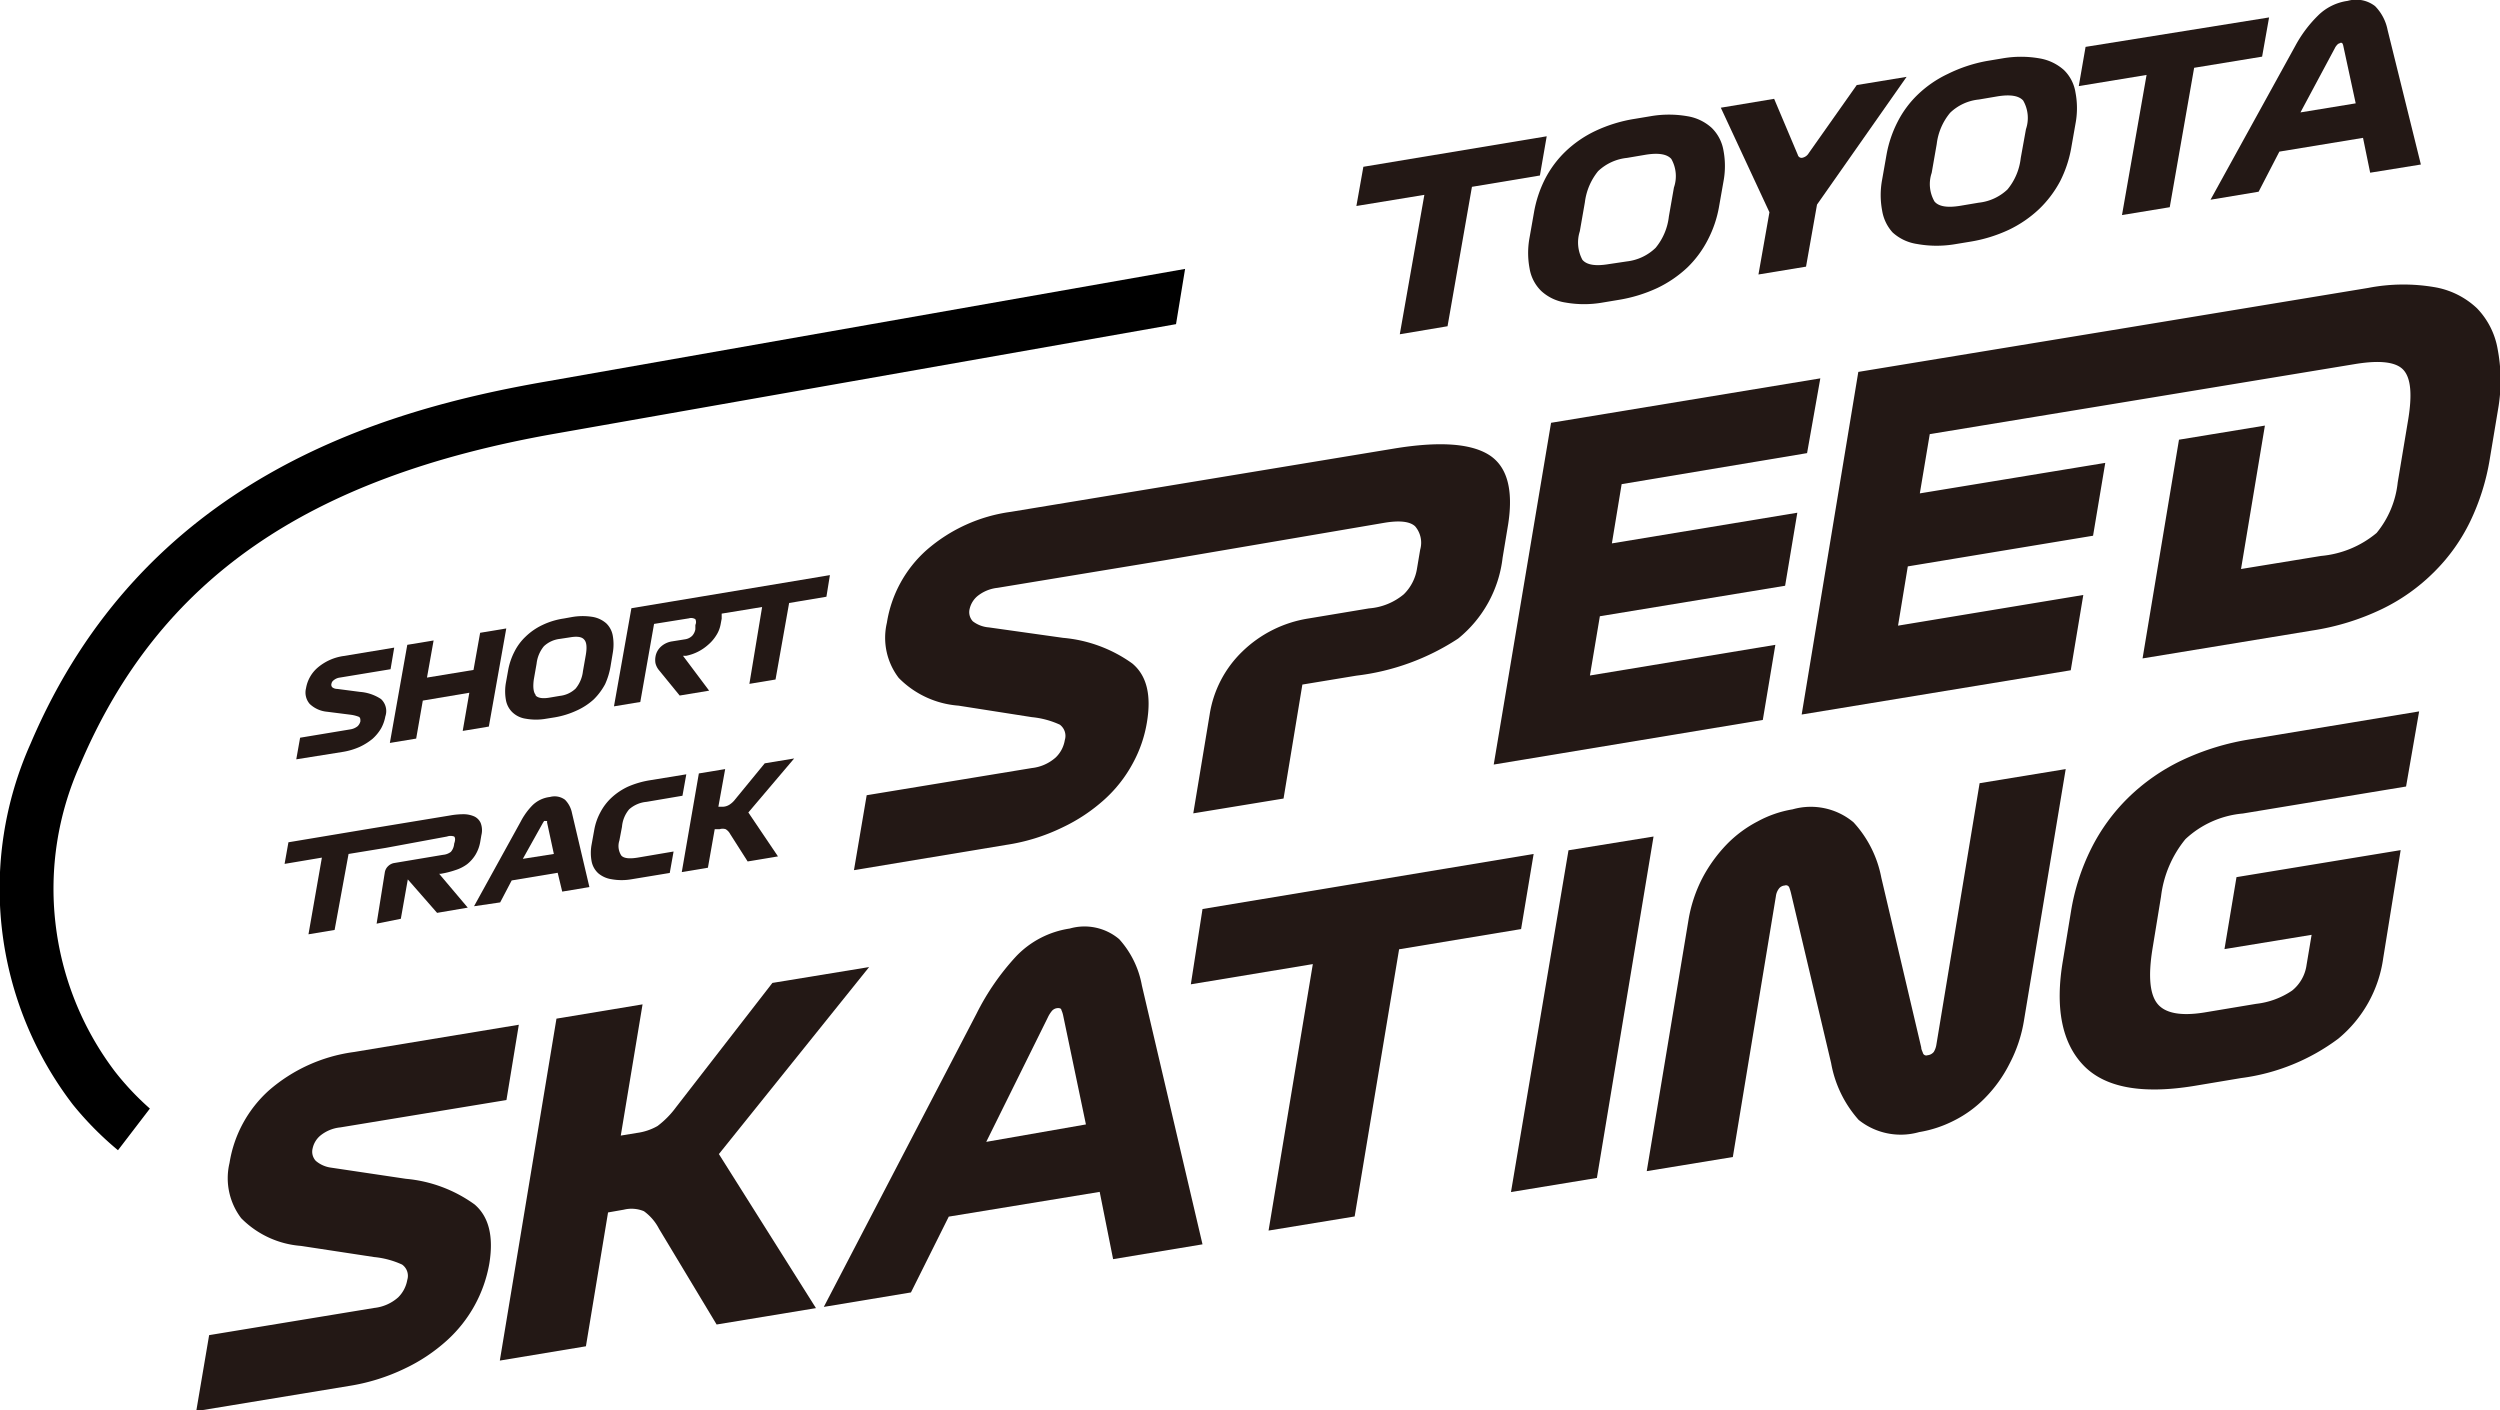 <svg xmlns="http://www.w3.org/2000/svg" viewBox="0 0 143.45 80.92"><defs><style>.cls-1{fill:#231815;}</style></defs><g id="レイヤー_2" data-name="レイヤー 2"><g id="レイヤー_1-2" data-name="レイヤー 1"><path class="cls-1" d="M81.73,11.18l-3.9.64.4-2.25L88.75,7.82l-.39,2.25-3.9.65-1.4,8-2.74.46Z"/><path class="cls-1" d="M98,13.75a6.05,6.05,0,0,1-1.17,1.59,6.79,6.79,0,0,1-1.72,1.18,8.46,8.46,0,0,1-2.25.69l-.9.15a6.14,6.14,0,0,1-2.13,0,2.63,2.63,0,0,1-1.39-.66,2.33,2.33,0,0,1-.67-1.28,4.81,4.81,0,0,1,0-1.81l.25-1.42a6.81,6.81,0,0,1,.63-1.91,6,6,0,0,1,1.18-1.59,6.54,6.54,0,0,1,1.72-1.18,8.35,8.35,0,0,1,2.25-.69l.9-.15a6.16,6.16,0,0,1,2.13,0,2.71,2.71,0,0,1,1.39.67,2.36,2.36,0,0,1,.67,1.28,4.81,4.81,0,0,1,0,1.81l-.25,1.42A6.52,6.52,0,0,1,98,13.75ZM90.8,14.91c.25.29.74.37,1.48.25L93.35,15A2.83,2.83,0,0,0,95,14.22a3.42,3.42,0,0,0,.76-1.8l.29-1.66a2,2,0,0,0-.15-1.64c-.25-.28-.74-.36-1.48-.24l-1.06.18a2.83,2.83,0,0,0-1.66.76,3.51,3.51,0,0,0-.76,1.79l-.29,1.66A2.1,2.1,0,0,0,90.8,14.91Z"/><path class="cls-1" d="M101.53,12.18l-2.79-6,3.06-.51,1.36,3.22a.22.22,0,0,0,.27.16.56.56,0,0,0,.36-.27l2.75-3.9,2.86-.47-5.14,7.33-.63,3.56-2.73.45Z"/><path class="cls-1" d="M118.21,10.4A6.32,6.32,0,0,1,117,12a6.79,6.79,0,0,1-1.72,1.18,8.39,8.39,0,0,1-2.24.69l-.91.15A6.33,6.33,0,0,1,110,14a2.66,2.66,0,0,1-1.4-.66A2.44,2.44,0,0,1,108,12.1a4.81,4.81,0,0,1,0-1.81l.25-1.42A6.68,6.68,0,0,1,108.88,7a5.84,5.84,0,0,1,1.17-1.58,6.47,6.47,0,0,1,1.72-1.18A8.46,8.46,0,0,1,114,3.5l.9-.15a6.16,6.16,0,0,1,2.13,0,2.79,2.79,0,0,1,1.4.67,2.29,2.29,0,0,1,.66,1.28,4.81,4.81,0,0,1,0,1.81l-.25,1.42A6.81,6.81,0,0,1,118.21,10.4ZM111,11.56c.24.29.73.37,1.47.25l1.07-.18a2.83,2.83,0,0,0,1.65-.76,3.42,3.42,0,0,0,.76-1.8l.3-1.66a2,2,0,0,0-.16-1.64c-.25-.28-.74-.36-1.48-.24l-1.06.18a2.77,2.77,0,0,0-1.65.76,3.43,3.43,0,0,0-.77,1.79l-.29,1.66A2,2,0,0,0,111,11.56Z"/><path class="cls-1" d="M123.17,4.3l-3.89.64.39-2.25L130.2,1l-.4,2.25-3.9.64-1.4,8-2.74.45Z"/><path class="cls-1" d="M135.59,7.91l-4.8.79L129.6,11l-2.76.46,4.86-8.82A7.27,7.27,0,0,1,133,.9a3,3,0,0,1,1.71-.85,1.77,1.77,0,0,1,1.57.3A2.68,2.68,0,0,1,137,1.72l1.91,7.72L136,9.91ZM132,6.45l3.17-.52-.71-3.29a.44.44,0,0,0-.06-.16s-.07-.06-.14,0a.27.27,0,0,0-.16.1.7.7,0,0,0-.13.19Z"/><path class="cls-1" d="M85.42,26.09c-1.07-.66-2.89-.77-5.44-.35L66.91,27.9h0L58,29.37a9.24,9.24,0,0,0-4.83,2.19,7.05,7.05,0,0,0-2.28,4.17,3.79,3.79,0,0,0,.68,3.17A5.37,5.37,0,0,0,55,40.49l4.21.66a5,5,0,0,1,1.6.43.8.8,0,0,1,.29.88,1.78,1.78,0,0,1-.52,1,2.46,2.46,0,0,1-1.37.61l-9.48,1.56L49,49.93l8.73-1.45a11.11,11.11,0,0,0,3.23-1,9.9,9.9,0,0,0,2.43-1.62A7.72,7.72,0,0,0,65,43.8a7.38,7.38,0,0,0,.81-2.35c.26-1.55,0-2.68-.84-3.38A8,8,0,0,0,61,36.6L56.74,36a1.73,1.73,0,0,1-.92-.35.77.77,0,0,1-.18-.72,1.35,1.35,0,0,1,.44-.72,2.2,2.2,0,0,1,1.16-.48l9.52-1.57h0L79.42,30c.89-.15,1.48-.08,1.78.2a1.45,1.45,0,0,1,.29,1.34l-.18,1.07a2.64,2.64,0,0,1-.76,1.49,3.53,3.53,0,0,1-2,.81l-3.48.58a7,7,0,0,0-3.78,1.89A6.38,6.38,0,0,0,69.41,41l-.94,5.67,5.18-.85,1.08-6.54,3.09-.51a13.53,13.53,0,0,0,5.85-2.13A7,7,0,0,0,86.22,32l.32-1.93Q87,27.07,85.42,26.09Z"/><path class="cls-1" d="M89,24.26l15.45-2.55L103.69,26,93.05,27.78l-.56,3.4,10.64-1.76-.7,4.19L91.8,35.36l-.57,3.4L101.87,37l-.72,4.31L85.71,43.87Z"/><path class="cls-1" d="M143.32,20.06a4.46,4.46,0,0,0-1.19-2.37,4.69,4.69,0,0,0-2.48-1.22,10.61,10.61,0,0,0-3.76.05L122.08,18.8h0l-15.45,2.54L103.38,41l15.44-2.54.72-4.32-10.63,1.76.56-3.4,10.63-1.76.7-4.18-10.64,1.75.57-3.4,10.4-1.71h0l14-2.31c1.46-.24,2.39-.12,2.8.36s.48,1.4.26,2.78l-.61,3.66a5.46,5.46,0,0,1-1.21,2.89,5.77,5.77,0,0,1-3.19,1.32l-4.59.75,1.37-8.23-4.93.81-2.09,12.55,9.73-1.6a14.12,14.12,0,0,0,4-1.23,10.94,10.94,0,0,0,3-2.13,10.51,10.51,0,0,0,2.07-2.9,13.1,13.1,0,0,0,1.12-3.56l.48-2.88A9.56,9.56,0,0,0,143.32,20.06Z"/><path class="cls-1" d="M17.27,71.49a5.39,5.39,0,0,1-3.43-1.59,3.79,3.79,0,0,1-.67-3.17,7.09,7.09,0,0,1,2.27-4.17,9.31,9.31,0,0,1,4.83-2.19l9.5-1.57-.71,4.32-9.53,1.57a2.15,2.15,0,0,0-1.16.48,1.32,1.32,0,0,0-.43.72.77.77,0,0,0,.18.72A1.69,1.69,0,0,0,19,67l4.29.64a7.92,7.92,0,0,1,3.94,1.47c.82.7,1.1,1.83.85,3.38a7.74,7.74,0,0,1-2.43,4.42,9.9,9.9,0,0,1-2.43,1.62,11.46,11.46,0,0,1-3.22,1l-8.74,1.44L12,76.61l9.47-1.56a2.46,2.46,0,0,0,1.38-.61,1.85,1.85,0,0,0,.52-1,.79.79,0,0,0-.3-.88,5,5,0,0,0-1.6-.43Z"/><path class="cls-1" d="M31.93,58.45l4.94-.82-1.25,7.53.91-.15a3.24,3.24,0,0,0,1.2-.4,5.22,5.22,0,0,0,1.07-1.09l5.52-7.12,5.55-.91L41.25,66.22l5.57,8.84-5.7.94-3.31-5.5a2.86,2.86,0,0,0-.86-1,1.85,1.85,0,0,0-1.15-.09l-.91.16-1.27,7.68-4.94.82Z"/><path class="cls-1" d="M63.1,68.39l-8.66,1.42-2.17,4.35-5,.83,8.77-16.84a14.13,14.13,0,0,1,2.26-3.27,5.33,5.33,0,0,1,3.08-1.6,3.08,3.08,0,0,1,2.84.61,5.37,5.37,0,0,1,1.3,2.65L69,71.4l-5.13.85Zm-6.51-2.87,5.72-1L61,58.25a1.5,1.5,0,0,0-.1-.3c0-.09-.13-.12-.26-.1a.47.47,0,0,0-.3.18,1.71,1.71,0,0,0-.22.36Z"/><path class="cls-1" d="M75.33,55.32l-7,1.16L69,52.16,88,49l-.72,4.31-7,1.16L77.73,69.8l-4.94.81Z"/><path class="cls-1" d="M90,48.79,94.88,48,91.63,67.59l-4.93.81Z"/><path class="cls-1" d="M96.88,52.82a8.12,8.12,0,0,1,.81-2.45,8.45,8.45,0,0,1,1.39-1.92,6.92,6.92,0,0,1,1.78-1.32,6.36,6.36,0,0,1,2-.69,3.82,3.82,0,0,1,3.49.74,6.46,6.46,0,0,1,1.6,3.18l2.29,9.74c0,.12.07.23.1.33a.2.2,0,0,0,.26.12.53.53,0,0,0,.36-.19,1.15,1.15,0,0,0,.15-.42l2.48-15,4.94-.81-2.39,14.4a8.09,8.09,0,0,1-.83,2.5A7.74,7.74,0,0,1,113.9,63a6.62,6.62,0,0,1-1.78,1.3,6.83,6.83,0,0,1-2,.66,3.86,3.86,0,0,1-3.47-.7A6.64,6.64,0,0,1,105.07,61l-2.3-9.74a2.58,2.58,0,0,0-.1-.33.2.2,0,0,0-.26-.12.46.46,0,0,0-.35.2.9.9,0,0,0-.16.42L99.43,66.39l-4.94.81Z"/><path class="cls-1" d="M138.06,45.13l-9.37,1.55a5.53,5.53,0,0,0-3.29,1.47A6.39,6.39,0,0,0,124,51.44l-.49,3c-.25,1.55-.16,2.6.28,3.15s1.34.72,2.67.51l3-.5a4.58,4.58,0,0,0,2.06-.76,2.28,2.28,0,0,0,.83-1.47l.29-1.73-5,.82.69-4.13,9.42-1.55-1,6.19a7.28,7.28,0,0,1-2.58,4.63,11.85,11.85,0,0,1-5.58,2.26l-2.69.45c-3,.49-5.13.1-6.36-1.19s-1.63-3.3-1.17-6l.46-2.8A12.57,12.57,0,0,1,120,48.68a10.94,10.94,0,0,1,2.12-2.91,11.45,11.45,0,0,1,3.07-2.14,14.41,14.41,0,0,1,4-1.22l9.62-1.59Z"/><path class="cls-1" d="M18.77,40.84a1.66,1.66,0,0,1-1-.45,1,1,0,0,1-.21-.9,2,2,0,0,1,.69-1.2,2.92,2.92,0,0,1,1.48-.65l2.89-.48-.21,1.24-2.91.48a.67.67,0,0,0-.35.15.31.31,0,0,0-.13.2.21.21,0,0,0,.05.21.46.46,0,0,0,.28.09l1.3.17a2.54,2.54,0,0,1,1.21.41.94.94,0,0,1,.25,1,2.21,2.21,0,0,1-.24.68,2.53,2.53,0,0,1-.49.6,3.43,3.43,0,0,1-.75.47,3.89,3.89,0,0,1-1,.29L17,43.57l.22-1.24,2.89-.48a.87.87,0,0,0,.41-.18.58.58,0,0,0,.16-.28c0-.12,0-.21-.09-.26a2,2,0,0,0-.48-.12Z"/><path class="cls-1" d="M23.37,37l1.51-.25-.38,2.13,2.67-.44.38-2.13,1.5-.25-1,5.63-1.5.25.38-2.19-2.67.45-.38,2.18-1.51.25Z"/><path class="cls-1" d="M34.72,39.26a3.66,3.66,0,0,1-.65.87,3.7,3.7,0,0,1-1,.65,4.92,4.92,0,0,1-1.23.38l-.5.08a3.32,3.32,0,0,1-1.17,0,1.4,1.4,0,0,1-.77-.37,1.29,1.29,0,0,1-.37-.7,2.81,2.81,0,0,1,0-1l.14-.78a3.82,3.82,0,0,1,.35-1,3.1,3.1,0,0,1,.65-.87,3.57,3.57,0,0,1,.94-.65,4.28,4.28,0,0,1,1.24-.38l.5-.09a3.57,3.57,0,0,1,1.17,0,1.59,1.59,0,0,1,.77.37,1.29,1.29,0,0,1,.37.7,2.83,2.83,0,0,1,0,1l-.13.78A4.13,4.13,0,0,1,34.72,39.26Zm-4,.63c.13.16.4.21.81.14l.59-.1a1.55,1.55,0,0,0,.91-.42,1.9,1.9,0,0,0,.42-1l.16-.91q.12-.68-.09-.9c-.13-.16-.4-.2-.81-.13l-.59.09a1.61,1.61,0,0,0-.91.42,1.9,1.9,0,0,0-.42,1l-.16.91Q30.54,39.66,30.75,39.89Z"/><path class="cls-1" d="M38.57,34.51h0l-2.34.39-1,5.63,1.51-.25.79-4.48,2-.32a.45.45,0,0,1,.37.05.38.38,0,0,1,0,.33l0,.25a.76.76,0,0,1-.18.37.73.73,0,0,1-.39.2l-.75.12a1.22,1.22,0,0,0-.64.29,1,1,0,0,0-.33.6,1.1,1.1,0,0,0,0,.36,1,1,0,0,0,.19.39L39,39.91l1.69-.28-1.5-2,.18,0A2.67,2.67,0,0,0,40.63,37a2.31,2.31,0,0,0,.46-.53,1.74,1.74,0,0,0,.26-.65l.06-.32c0-.11,0-.2,0-.29l2.32-.38L43,39.24l1.5-.25.78-4.39,2.14-.36L47.62,33Z"/><path class="cls-1" d="M27.58,47.22a.76.76,0,0,0-.36-.37,1.53,1.53,0,0,0-.61-.13,4.42,4.42,0,0,0-.78.07l-4.73.78h0l-4.55.76-.22,1.24,2.14-.36-.77,4.4,1.5-.25L20,49l2.14-.35h0L25.65,48a.61.61,0,0,1,.41,0c.06.06.08.19,0,.41v0a.8.8,0,0,1-.19.47.86.86,0,0,1-.45.17l-2.8.47a.66.66,0,0,0-.35.18.63.63,0,0,0-.19.36L21.61,53,23,52.72l.4-2.26,1.68,1.92,1.76-.3L25.2,50.14l.08,0a5.16,5.16,0,0,0,.84-.21,2.28,2.28,0,0,0,.68-.34,2.07,2.07,0,0,0,.48-.54,2.13,2.13,0,0,0,.28-.77l.06-.35A1.17,1.17,0,0,0,27.58,47.22Z"/><path class="cls-1" d="M32,50.08l-2.64.44-.66,1.26L27.2,52l2.68-4.86a3.86,3.86,0,0,1,.68-.94,1.72,1.72,0,0,1,1-.47,1,1,0,0,1,.86.16,1.49,1.49,0,0,1,.4.76l1,4.25-1.56.26Zm-2-.8L31.78,49l-.39-1.81a.19.19,0,0,0,0-.08s0,0-.08,0a.2.2,0,0,0-.09,0l-.07.11Z"/><path class="cls-1" d="M38.43,50.09l-2.18.36a3.29,3.29,0,0,1-1.16,0,1.53,1.53,0,0,1-.76-.34,1.25,1.25,0,0,1-.38-.67,2.62,2.62,0,0,1,0-1l.15-.83a3.33,3.33,0,0,1,.35-1,3.12,3.12,0,0,1,.64-.84,3.68,3.68,0,0,1,.94-.63,5.2,5.2,0,0,1,1.21-.36l2.14-.35-.22,1.23-2.06.35a1.73,1.73,0,0,0-1,.43,1.78,1.78,0,0,0-.41,1l-.15.79a1,1,0,0,0,.11.86c.14.16.45.2.94.12l2.06-.35Z"/><path class="cls-1" d="M40.1,44.38l1.51-.25-.39,2.16.28,0a.76.76,0,0,0,.36-.12,1.27,1.27,0,0,0,.33-.31l1.69-2.06,1.69-.28-2.63,3.1,1.7,2.52-1.74.29-1-1.57a.71.71,0,0,0-.26-.28.56.56,0,0,0-.35,0l-.28,0-.39,2.21-1.5.25Z"/><path d="M1.75,42.68a20.37,20.37,0,0,0,2.43,20.7A18.56,18.56,0,0,0,6.77,66L8.6,63.61a15.75,15.75,0,0,1-2-2.12,17.36,17.36,0,0,1-2-17.62c4.52-10.62,13-16.49,27.33-19l35.55-6.27.52-3.17-36.6,6.45C21.72,23.55,8.18,27.55,1.75,42.68Z"/></g></g></svg>